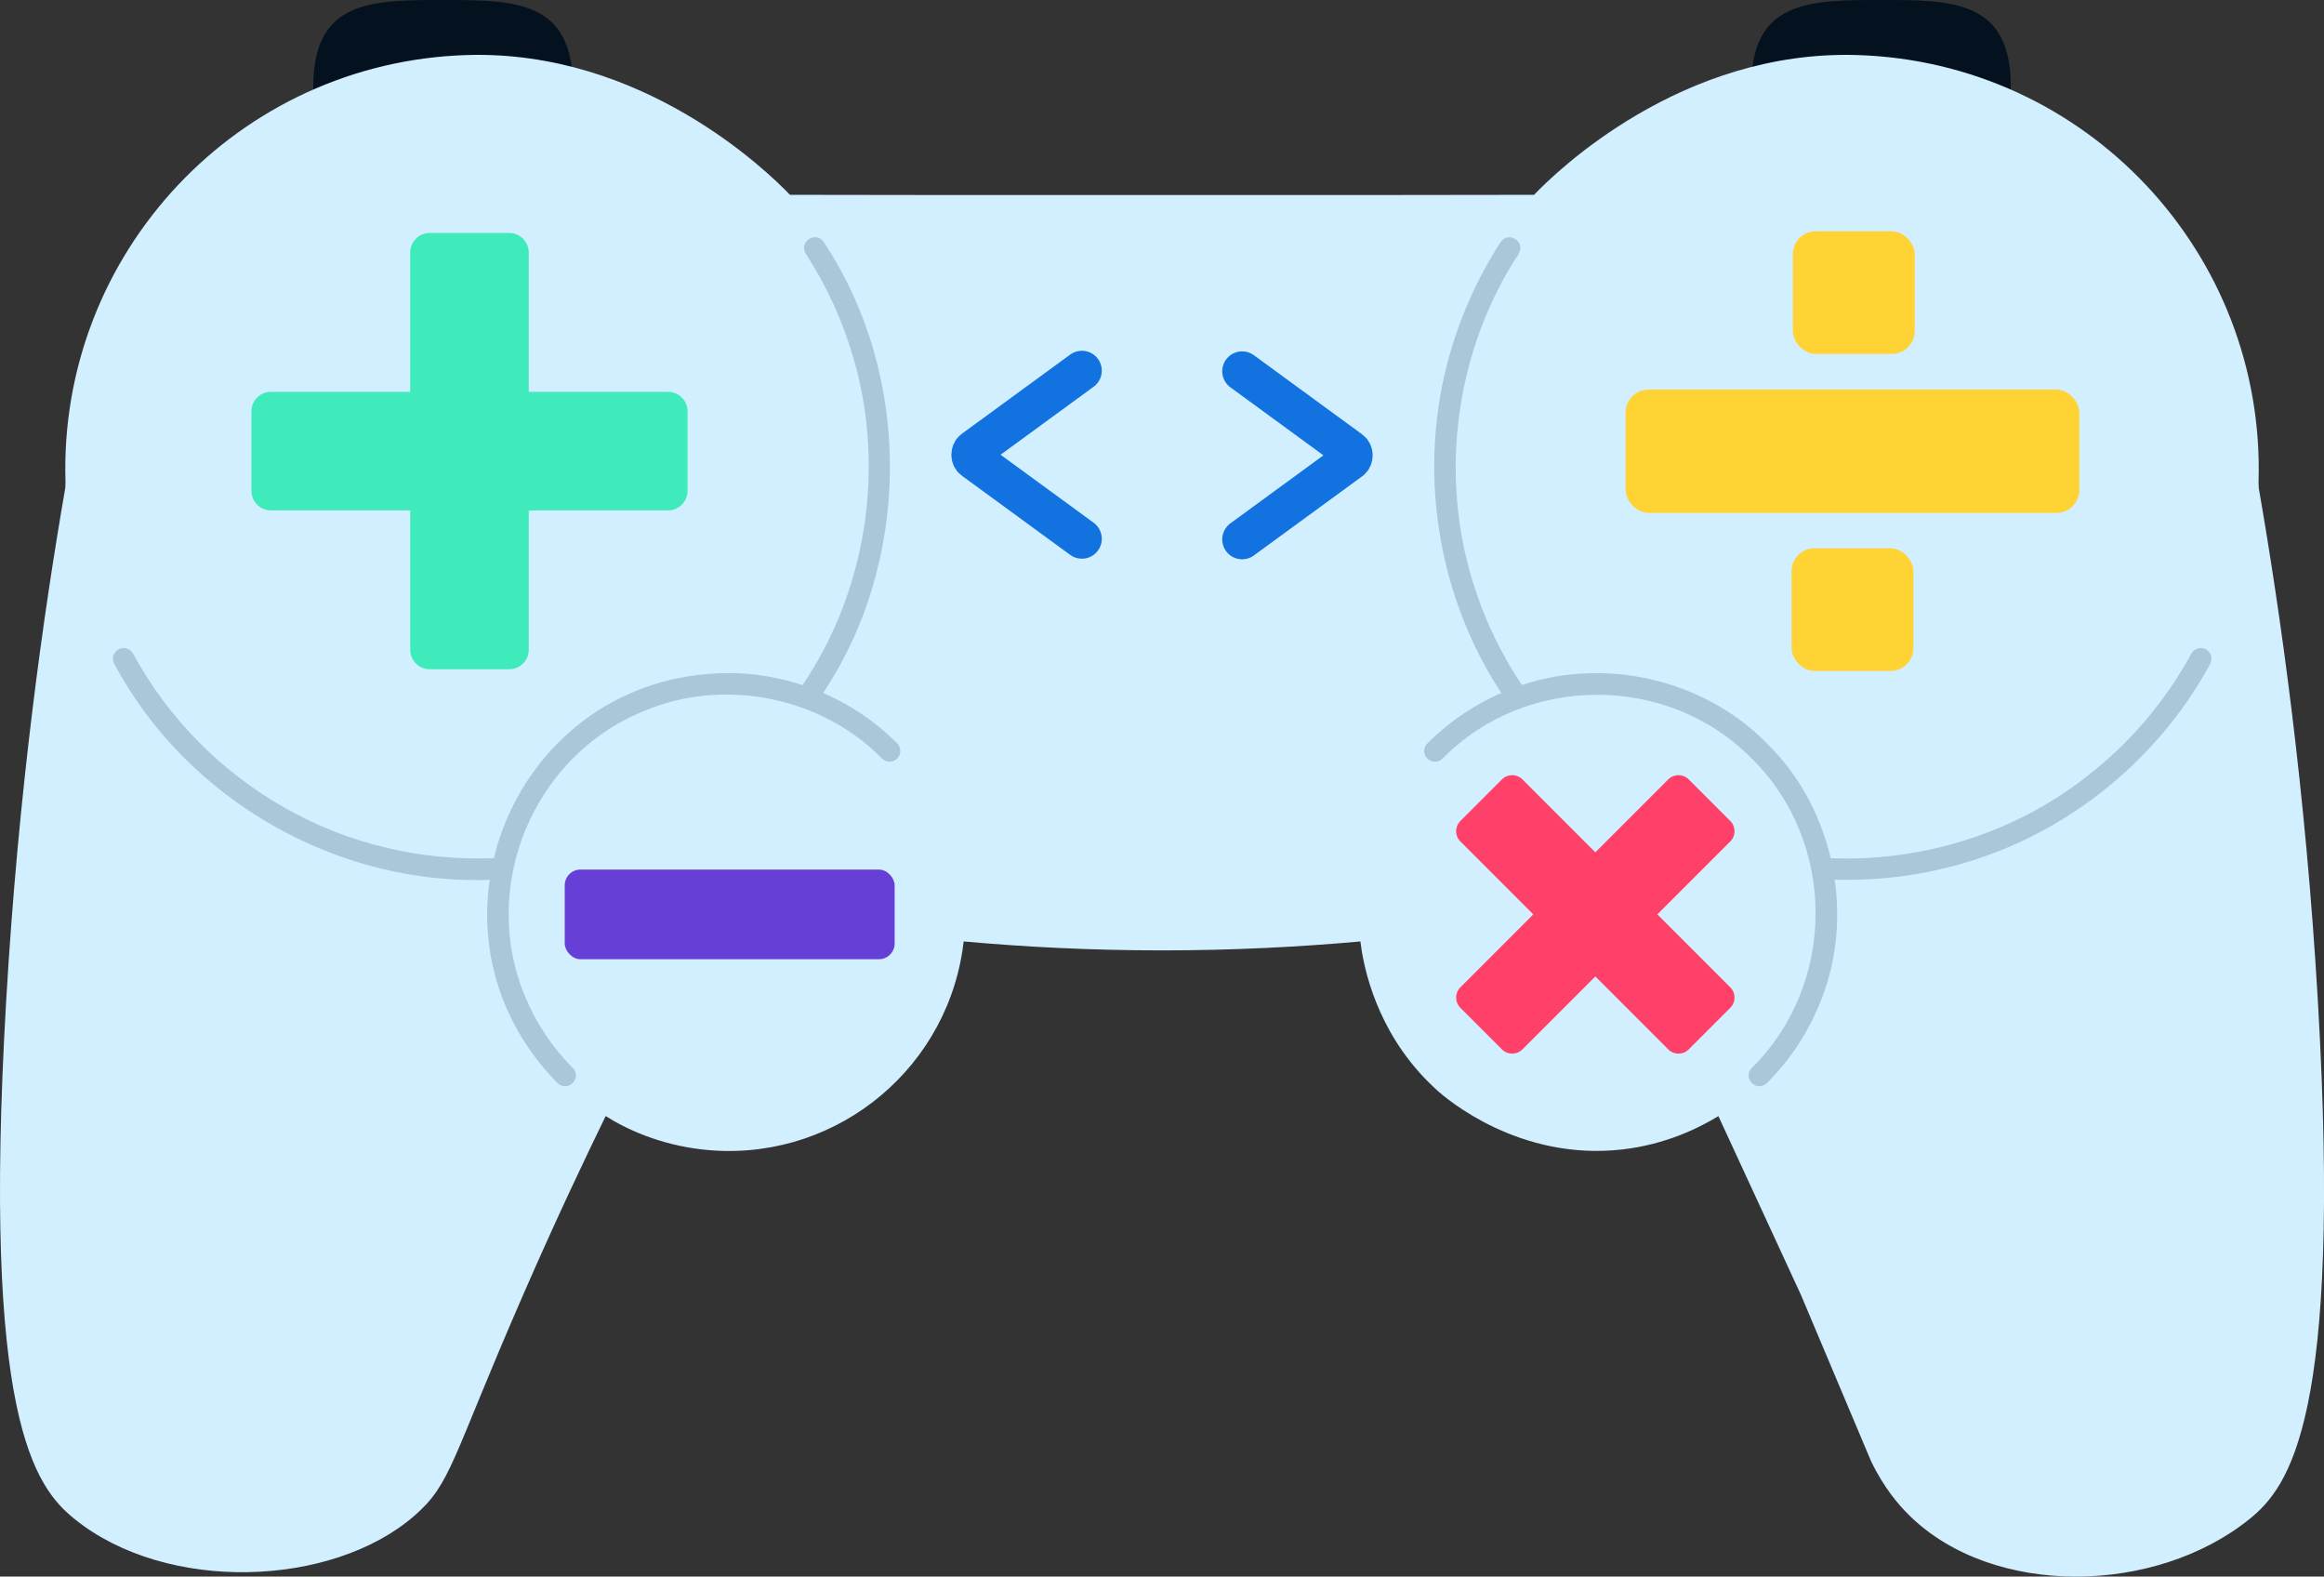 <?xml version="1.0" encoding="UTF-8"?>
<svg id="Layer_2" data-name="Layer 2" xmlns="http://www.w3.org/2000/svg" viewBox="0 0 730.38 495.36">
  <rect x="0" y="0" width="730.38" height="495.36" fill="#333333" stroke="none"/>
  <defs>
    <style>
      .cls-1 {
        fill: #a9c7d9;
      }

      .cls-2 {
        fill: none;
        stroke: #1272e0;
        stroke-linecap: round;
        stroke-miterlimit: 10;
        stroke-width: 12.5px;
      }

      .cls-3 {
        fill: #3febba;
      }

      .cls-4 {
        fill: #ff4069;
      }

      .cls-5 {
        fill: #ffd333;
      }

      .cls-6 {
        fill: #6640d6;
      }

      .cls-7 {
        fill: #d2efff;
      }

      .cls-8 {
        fill: #04111f;
      }
    </style>
  </defs>
  <g id="Layer_10" data-name="Layer 10">
    <g id="GMA">
      <g>
        <path class="cls-8" d="m550.4,27.14c0,27.06,18.25,48.99,40.77,48.99s40.77-21.93,40.77-48.99S613.68,0,591.17,0s-40.77.09-40.77,27.14Z"/>
        <path class="cls-8" d="m180.01,27.14c0,27.06-18.25,48.99-40.77,48.99s-40.77-21.93-40.77-48.99S116.73,0,139.24,0s40.77.09,40.77,27.14Z"/>
        <path class="cls-7" d="m427.54,295.8c.09.71.21,1.66.4,2.81h13.49-13.49c1.4,8.58,6.22,28.32,23.91,44.14,2.56,2.29,25.47,22.1,57.95,18.41,13.83-1.57,24.26-6.83,30.25-10.48l25.93,56.14c7.33,17.39,14.66,34.78,22,52.16,4.02,8.44,8.78,13.95,12.26,17.34,26.48,25.77,77.3,24.69,106.7.98,12.52-10.1,29.14-31.7,21.53-162.49-3.88-66.76-11.76-122.08-18.6-161.51l-.06-1.93c2.18-71.87-54.31-131.9-126.18-134.08-55.22-1.67-94.6,36.68-101.51,43.92l-54.71.07h-127.15l-52-.07c-6.91-7.24-46.28-45.59-101.51-43.92C74.89,19.47,18.4,79.5,20.58,151.36l-.06,1.93c-6.84,39.44-14.72,94.75-18.6,161.51-7.61,130.79,9.01,152.39,21.54,162.49,28.94,23.34,80.83,21.46,106.7-.98,11.79-10.23,11.47-17.26,34.26-69.5,10.69-24.51,20.02-44.04,25.93-56.14,6.63,4.2,17.07,8.97,30.25,10.48,39.82,4.56,75.88-23.26,81.88-62.54h-10.81,10.81c.14-.93.27-1.87.38-2.81,19.07,1.72,39.92,2.81,62.32,2.81,22.42,0,43.29-1.09,62.37-2.81Z"/>
      </g>
      <g id="buttons">
        <path id="addition" class="cls-3" d="m216.09,129.25v24.98c0,3.39-2.75,6.14-6.14,6.14h-43.78v43.78c0,3.39-2.75,6.13-6.14,6.13h-24.98c-3.39,0-6.13-2.75-6.13-6.13v-43.78h-43.78c-3.39,0-6.13-2.75-6.13-6.14v-24.98c0-3.39,2.75-6.14,6.13-6.14h43.78v-43.78c0-3.39,2.75-6.13,6.13-6.13h24.98c3.39,0,6.14,2.75,6.14,6.13v43.78h43.78c3.39,0,6.14,2.75,6.14,6.14Z"/>
        <path id="multiplication" class="cls-4" d="m520.87,287.3l22.92-22.92c1.78-1.77,1.78-4.65,0-6.42l-13.07-13.08c-1.78-1.77-4.65-1.77-6.42,0l-22.92,22.92-22.92-22.92c-1.78-1.77-4.65-1.77-6.43,0l-13.07,13.08c-1.78,1.77-1.78,4.65,0,6.42l22.92,22.92-22.92,22.92c-1.78,1.78-1.78,4.65,0,6.43l13.07,13.07c1.78,1.78,4.65,1.78,6.43,0l22.92-22.92,22.92,22.92c1.77,1.78,4.65,1.78,6.42,0l13.07-13.07c1.78-1.78,1.78-4.65,0-6.43l-22.92-22.92Z"/>
        <g id="Division">
          <rect class="cls-5" x="510.9" y="122.4" width="142.59" height="38.75" rx="7.2" ry="7.2" transform="translate(1164.39 283.55) rotate(-180)"/>
          <rect class="cls-5" x="563.44" y="72.67" width="38.31" height="38.53" rx="7.2" ry="7.2" transform="translate(1165.2 183.87) rotate(180)"/>
          <rect class="cls-5" x="563.04" y="172.29" width="38.31" height="38.53" rx="7.2" ry="7.2" transform="translate(1164.39 383.1) rotate(180)"/>
        </g>
        <rect id="subtraction" class="cls-6" x="177.47" y="273.21" width="103.69" height="28.18" rx="4.96" ry="4.96" transform="translate(458.64 574.6) rotate(180)"/>
        <g id="not_equal_to" data-name="not equal to">
          <path class="cls-2" d="m390.37,169.48l34.09-24.91c.91-.67.91-2.34,0-3.01l-34.09-24.91"/>
          <path class="cls-2" d="m340.02,116.46l-34.09,24.91c-.91.67-.91,2.34,0,3.01l34.09,24.91"/>
        </g>
      </g>
      <g>
        <path class="cls-1" d="m258.9,76.07c28.18,42.47,27.66,101.25-1.26,143.21-1.04,1.54-3.14,1.95-4.68.91-1.55-1.04-1.95-3.14-.91-4.69,20.3-29.79,26.31-68.64,16.1-103.2-3.34-11.51-8.38-22.52-14.9-32.56-2.32-3.75,3.08-7.37,5.65-3.68h0Z"/>
        <path class="cls-1" d="m155.92,276.36c-48.94,2.53-96.91-24.55-120.01-67.77-.89-1.64-.28-3.68,1.35-4.57,1.64-.89,3.68-.28,4.57,1.36,5.47,10.09,12.38,19.38,20.44,27.57,16.11,16.34,36.78,28.2,59.17,33.41,11.17,2.74,22.74,3.69,34.23,3.26,4.4-.06,4.74,6.43.25,6.74h0Z"/>
        <path class="cls-1" d="m175.22,340.31c-47.21-48-13.93-128.28,53.37-128.84,19.8-.07,39.42,8.05,53.37,22.1,1.32,1.32,1.32,3.45,0,4.77-1.32,1.32-3.45,1.32-4.77,0-19.04-19.47-49.86-25.57-74.9-14.9-34.77,14.09-51.81,55.26-37.19,89.81,3.43,8.31,8.53,15.91,14.9,22.29,3.05,3.19-1.5,7.85-4.77,4.77h0Z"/>
        <path class="cls-1" d="m477.28,79.75c-19.77,30.14-25.1,69.09-14.28,103.46,3.54,11.45,8.77,22.36,15.47,32.3,1.04,1.54.64,3.64-.91,4.69-1.54,1.04-3.64.63-4.68-.91-21.42-31.42-27.76-72.4-16.99-108.85,3.52-12.14,8.84-23.76,15.72-34.36,2.5-3.64,7.99-.15,5.65,3.68h0Z"/>
        <path class="cls-1" d="m574.91,269.62c28.68,1.28,57.74-7.65,80.43-25.29,13.67-10.45,25.14-23.83,33.34-38.96.89-1.64,2.93-2.24,4.57-1.36,1.64.89,2.24,2.94,1.36,4.57-17.26,32.01-48.52,56.11-83.97,64.33-11.77,2.88-23.95,3.89-36.04,3.44-4.45-.3-4.23-6.82.3-6.74h0Z"/>
        <path class="cls-1" d="m550.54,335.54c26.74-26.3,26.74-70.9,0-97.19-26.29-26.74-70.91-26.74-97.19,0-1.32,1.32-3.45,1.32-4.77,0-1.32-1.32-1.32-3.45,0-4.77,6.99-6.98,15.35-12.6,24.48-16.37,27.49-11.72,61.35-5.01,82.25,16.37,21.38,20.9,28.08,54.76,16.37,82.25-3.77,9.13-9.38,17.49-16.37,24.48-3.24,3.05-7.83-1.52-4.77-4.77h0Z"/>
      </g>
    </g>
  </g>
</svg>